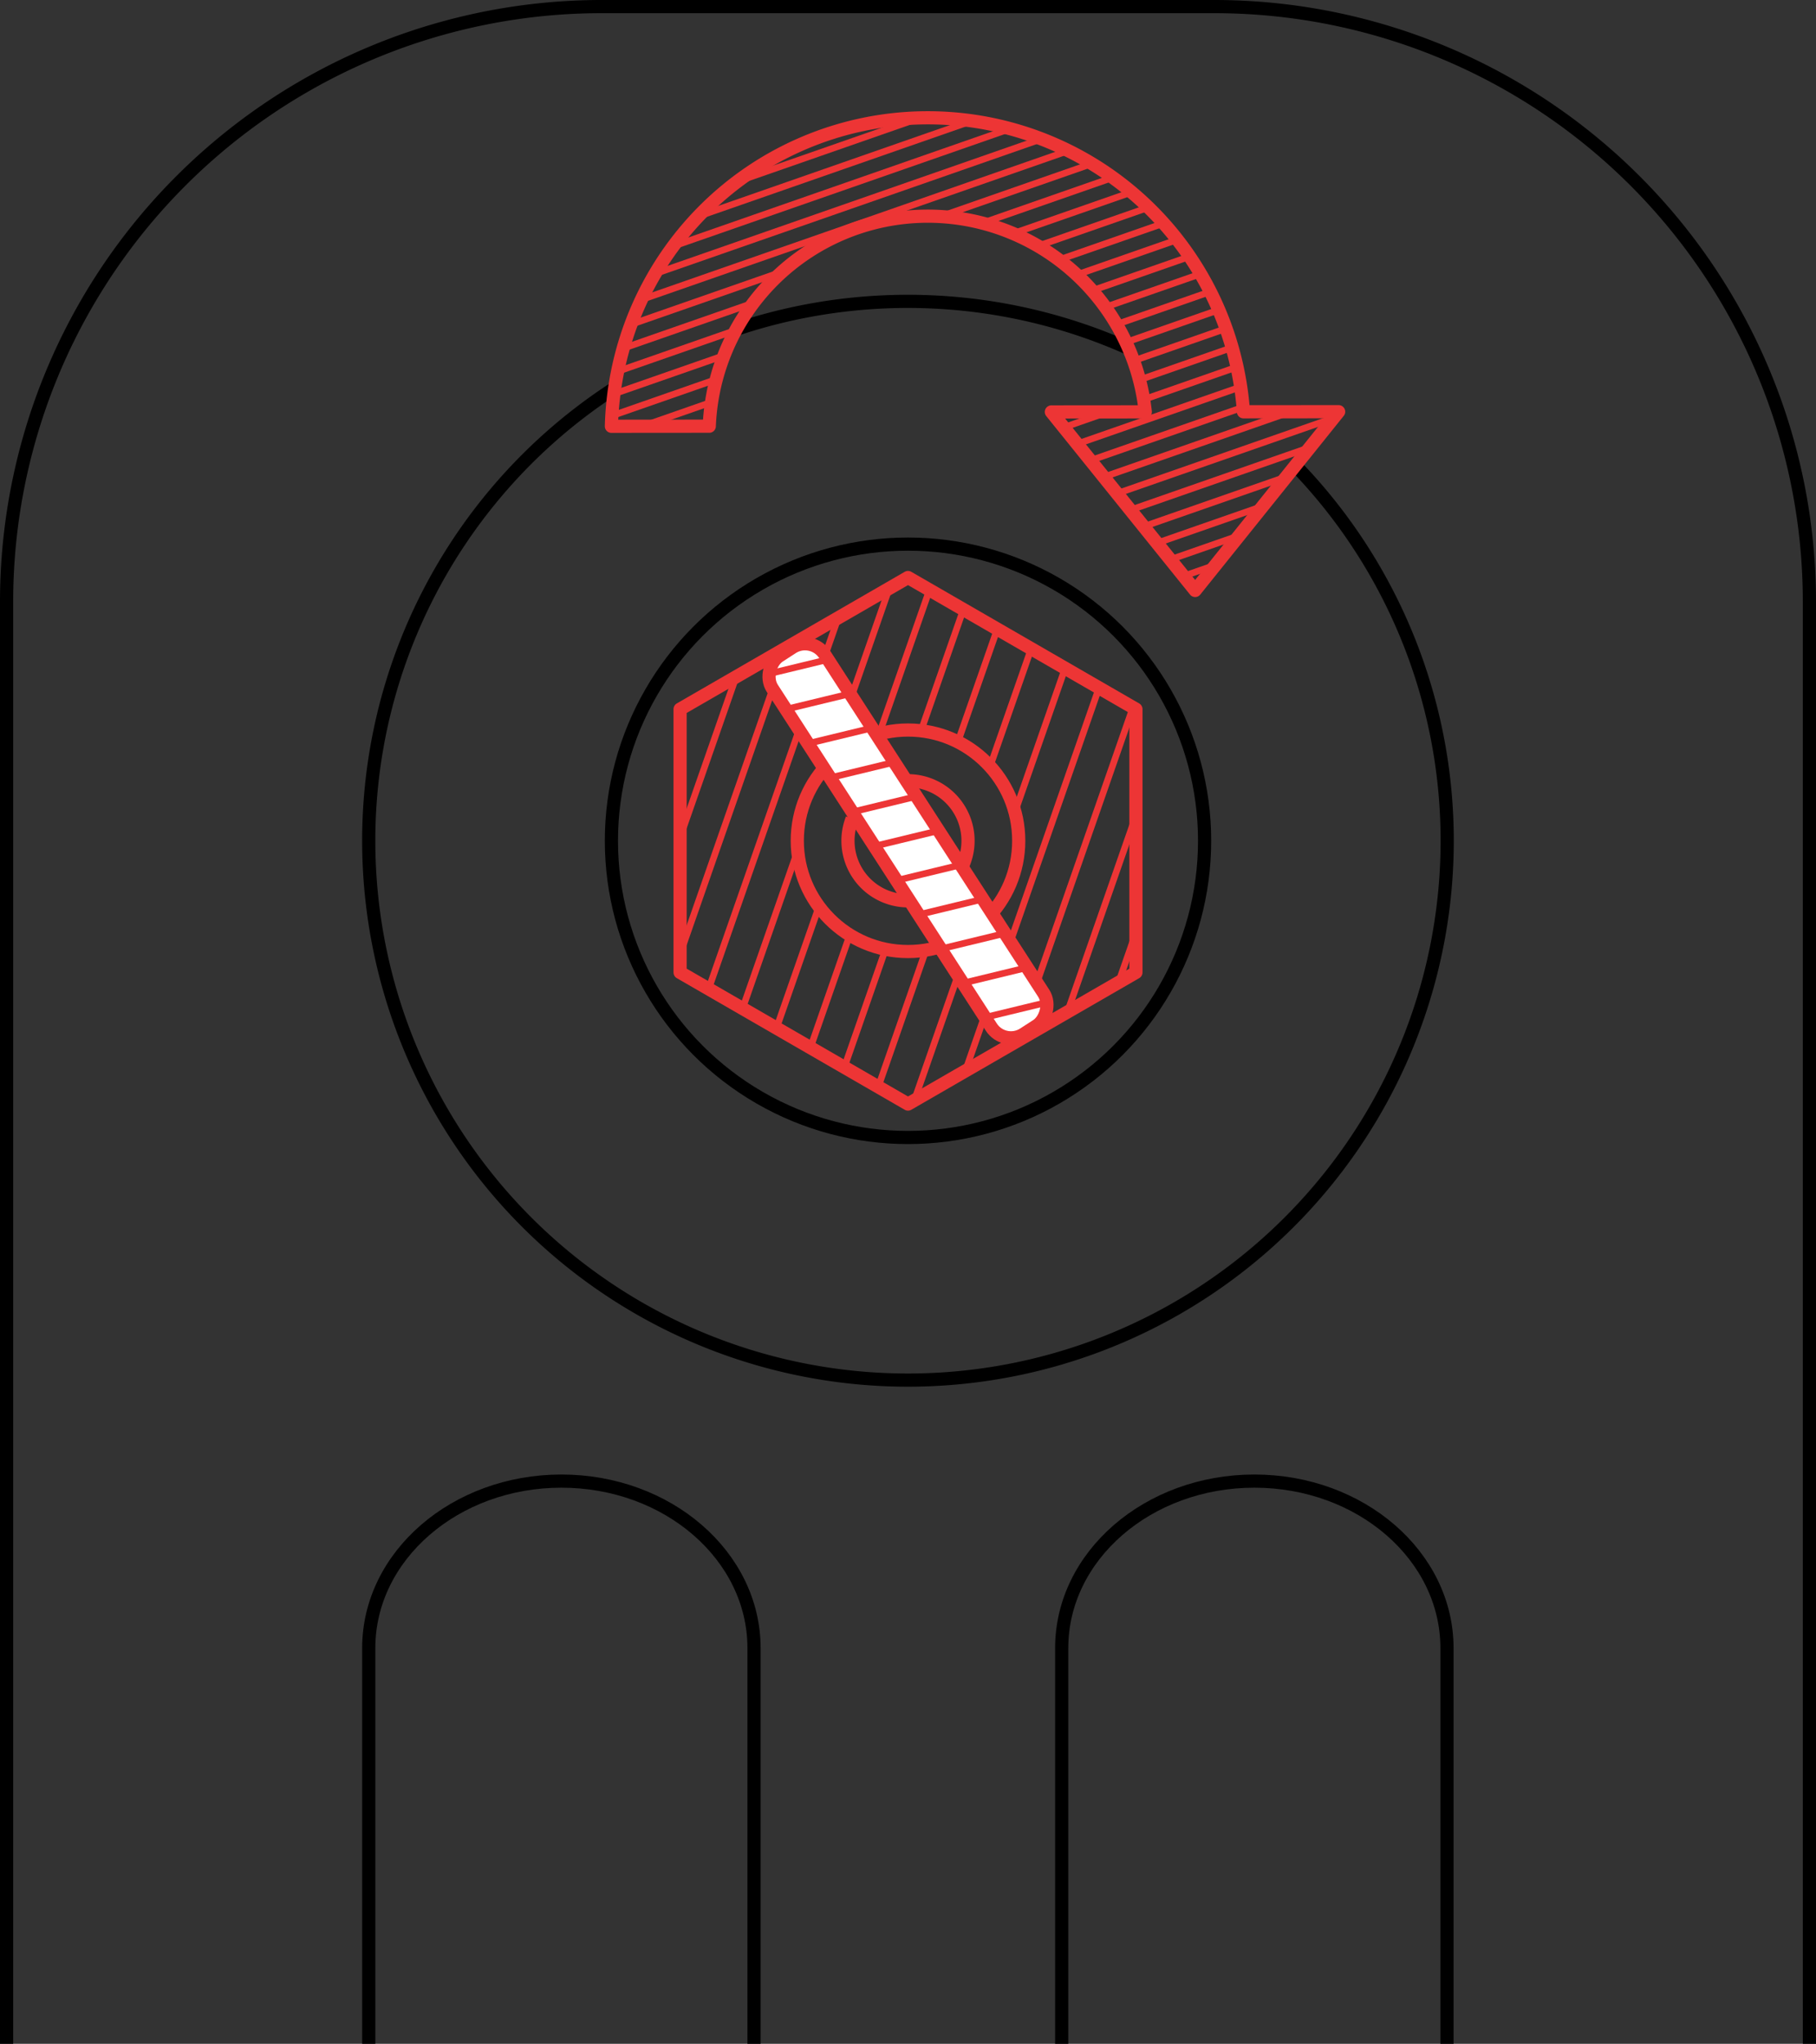 <svg xmlns="http://www.w3.org/2000/svg" xmlns:xlink="http://www.w3.org/1999/xlink" width="137.837" height="155.081" viewBox="0 0 137.837 155.081">
  <rect x="0" y="0" width="137.837" height="155.081" fill="#333333" stroke="none"/>
  <defs>
    <style>
      .cls-1, .cls-2, .cls-3, .cls-5 {
        fill: none;
      }

      .cls-2, .cls-5 {
        stroke: #ed3535;
      }

      .cls-2, .cls-3, .cls-5 {
        stroke-linejoin: round;
      }

      .cls-3 {
        stroke: #000;
      }

      .cls-4 {
        clip-path: url(#clip-path);
      }

      .cls-5 {
        stroke-width: 0.5px;
      }

      .cls-6 {
        clip-path: url(#clip-path-2);
      }

      .cls-7 {
        fill: #fff;
      }

      .cls-8 {
        clip-path: url(#clip-path-3);
      }
    </style>
    <clipPath id="clip-path">
      <path id="Path_210" data-name="Path 210" class="cls-1" d="M1245.679,4941.705l-17.3-9.988V4911.74l17.3-9.989,17.3,9.989v19.977Zm0-28.381a8.4,8.4,0,1,0,8.4,8.4A8.4,8.4,0,0,0,1245.679,4913.324Z"/>
    </clipPath>
    <clipPath id="clip-path-2">
      <path id="Path_232" data-name="Path 232" class="cls-1" d="M1267.473,4902.733l-10.912-13.545,7.128-.006a16.6,16.6,0,0,0-33.094,1.088l-7.428.006a24.021,24.021,0,0,1,47.973-1.1l7.224-.006Z"/>
    </clipPath>
    <clipPath id="clip-path-3">
      <rect id="Rectangle_27" data-name="Rectangle 27" class="cls-1" width="34.166" height="4.735" rx="1.778" transform="translate(1238.39 4906.098) rotate(57.11)"/>
    </clipPath>
  </defs>
  <g id="Group_1224" data-name="Group 1224" transform="translate(-1176.76 -4857.931)">
    <path id="Path_206" data-name="Path 206" class="cls-2" d="M1262.979,4931.717V4911.74l-17.3-9.989-17.3,9.989v19.977l17.3,9.988Z"/>
    <circle id="Ellipse_37" data-name="Ellipse 37" class="cls-2" cx="8.404" cy="8.404" r="8.404" transform="translate(1237.275 4913.324)"/>
    <path id="Path_207" data-name="Path 207" class="cls-3" d="M1275.083,4893.256a40.928,40.928,0,1,1-51.666-5.88"/>
    <path id="Path_208" data-name="Path 208" class="cls-3" d="M1232.624,4882.924a41.091,41.091,0,0,1,29.823,1.455"/>
    <path id="Path_209" data-name="Path 209" class="cls-3" d="M1177.26,5013.012V4903.594a45.163,45.163,0,0,1,45.164-45.163h46.509a45.164,45.164,0,0,1,45.164,45.163v109.418"/>
    <g id="Group_643" data-name="Group 643">
      <g id="Group_642" data-name="Group 642" class="cls-4">
        <g id="Group_641" data-name="Group 641">
          <line id="Line_19573" data-name="Line 19573" class="cls-5" x1="73.159" y2="210.388" transform="translate(1342.612 4809.58)"/>
          <line id="Line_19574" data-name="Line 19574" class="cls-5" x1="73.166" y2="210.388" transform="translate(1339.515 4809.58)"/>
          <line id="Line_19575" data-name="Line 19575" class="cls-5" x1="73.173" y2="210.388" transform="translate(1336.418 4809.58)"/>
          <line id="Line_19576" data-name="Line 19576" class="cls-5" x1="73.18" y2="210.388" transform="translate(1333.322 4809.58)"/>
          <line id="Line_19577" data-name="Line 19577" class="cls-5" x1="73.187" y2="210.388" transform="translate(1330.225 4809.58)"/>
          <line id="Line_19578" data-name="Line 19578" class="cls-5" x1="73.194" y2="210.388" transform="translate(1327.128 4809.58)"/>
          <line id="Line_19579" data-name="Line 19579" class="cls-5" x1="73.201" y2="210.388" transform="translate(1324.031 4809.58)"/>
          <line id="Line_19580" data-name="Line 19580" class="cls-5" x1="73.208" y2="210.388" transform="translate(1320.935 4809.58)"/>
          <line id="Line_19581" data-name="Line 19581" class="cls-5" x1="73.215" y2="210.388" transform="translate(1317.838 4809.58)"/>
          <line id="Line_19582" data-name="Line 19582" class="cls-5" x1="73.222" y2="210.388" transform="translate(1314.741 4809.58)"/>
          <line id="Line_19583" data-name="Line 19583" class="cls-5" x1="73.229" y2="210.388" transform="translate(1311.644 4809.58)"/>
          <line id="Line_19584" data-name="Line 19584" class="cls-5" x1="73.236" y2="210.388" transform="translate(1308.547 4809.58)"/>
          <line id="Line_19585" data-name="Line 19585" class="cls-5" x1="73.243" y2="210.388" transform="translate(1305.451 4809.58)"/>
          <line id="Line_19586" data-name="Line 19586" class="cls-5" x1="73.25" y2="210.388" transform="translate(1302.354 4809.58)"/>
          <line id="Line_19587" data-name="Line 19587" class="cls-5" x1="73.257" y2="210.388" transform="translate(1299.257 4809.58)"/>
          <line id="Line_19588" data-name="Line 19588" class="cls-5" x1="73.264" y2="210.388" transform="translate(1296.16 4809.58)"/>
          <line id="Line_19589" data-name="Line 19589" class="cls-5" x1="73.271" y2="210.388" transform="translate(1293.064 4809.58)"/>
          <line id="Line_19590" data-name="Line 19590" class="cls-5" x1="73.278" y2="210.388" transform="translate(1289.967 4809.58)"/>
          <line id="Line_19591" data-name="Line 19591" class="cls-5" x1="73.285" y2="210.388" transform="translate(1286.87 4809.58)"/>
          <line id="Line_19592" data-name="Line 19592" class="cls-5" x1="73.292" y2="210.388" transform="translate(1283.773 4809.58)"/>
          <line id="Line_19593" data-name="Line 19593" class="cls-5" x1="73.299" y2="210.388" transform="translate(1280.677 4809.58)"/>
          <line id="Line_19594" data-name="Line 19594" class="cls-5" x1="73.306" y2="210.388" transform="translate(1277.58 4809.58)"/>
          <line id="Line_19595" data-name="Line 19595" class="cls-5" x1="73.313" y2="210.388" transform="translate(1274.483 4809.58)"/>
          <line id="Line_19596" data-name="Line 19596" class="cls-5" x1="73.32" y2="210.388" transform="translate(1271.386 4809.58)"/>
          <line id="Line_19597" data-name="Line 19597" class="cls-5" x1="73.327" y2="210.388" transform="translate(1268.289 4809.58)"/>
          <line id="Line_19598" data-name="Line 19598" class="cls-5" x1="73.334" y2="210.388" transform="translate(1265.193 4809.58)"/>
          <line id="Line_19599" data-name="Line 19599" class="cls-5" x1="73.341" y2="210.388" transform="translate(1262.096 4809.58)"/>
          <line id="Line_19600" data-name="Line 19600" class="cls-5" x1="73.348" y2="210.388" transform="translate(1258.999 4809.58)"/>
          <line id="Line_19601" data-name="Line 19601" class="cls-5" x1="73.355" y2="210.388" transform="translate(1255.902 4809.58)"/>
          <line id="Line_19602" data-name="Line 19602" class="cls-5" x1="73.362" y2="210.388" transform="translate(1252.806 4809.58)"/>
          <line id="Line_19603" data-name="Line 19603" class="cls-5" x1="73.369" y2="210.388" transform="translate(1249.709 4809.58)"/>
          <line id="Line_19604" data-name="Line 19604" class="cls-5" x1="73.377" y2="210.388" transform="translate(1246.612 4809.58)"/>
          <line id="Line_19605" data-name="Line 19605" class="cls-5" x1="73.384" y2="210.388" transform="translate(1243.515 4809.58)"/>
          <line id="Line_19606" data-name="Line 19606" class="cls-5" x1="73.391" y2="210.388" transform="translate(1240.418 4809.58)"/>
          <line id="Line_19607" data-name="Line 19607" class="cls-5" x1="73.398" y2="210.388" transform="translate(1237.322 4809.58)"/>
          <line id="Line_19608" data-name="Line 19608" class="cls-5" x1="73.405" y2="210.388" transform="translate(1234.225 4809.58)"/>
          <line id="Line_19609" data-name="Line 19609" class="cls-5" x1="73.412" y2="210.388" transform="translate(1231.128 4809.58)"/>
          <line id="Line_19610" data-name="Line 19610" class="cls-5" x1="73.419" y2="210.388" transform="translate(1228.031 4809.58)"/>
          <line id="Line_19611" data-name="Line 19611" class="cls-5" x1="73.426" y2="210.388" transform="translate(1224.935 4809.58)"/>
          <line id="Line_19612" data-name="Line 19612" class="cls-5" x1="73.433" y2="210.388" transform="translate(1221.838 4809.58)"/>
          <line id="Line_19613" data-name="Line 19613" class="cls-5" x1="73.44" y2="210.388" transform="translate(1218.741 4809.58)"/>
          <line id="Line_19614" data-name="Line 19614" class="cls-5" x1="73.447" y2="210.388" transform="translate(1215.644 4809.58)"/>
          <line id="Line_19615" data-name="Line 19615" class="cls-5" x1="73.454" y2="210.388" transform="translate(1212.547 4809.58)"/>
          <line id="Line_19616" data-name="Line 19616" class="cls-5" x1="73.461" y2="210.388" transform="translate(1209.451 4809.58)"/>
          <line id="Line_19617" data-name="Line 19617" class="cls-5" x1="73.468" y2="210.388" transform="translate(1206.354 4809.58)"/>
          <line id="Line_19618" data-name="Line 19618" class="cls-5" x1="73.475" y2="210.388" transform="translate(1203.257 4809.58)"/>
          <line id="Line_19619" data-name="Line 19619" class="cls-5" x1="73.482" y2="210.388" transform="translate(1200.16 4809.58)"/>
          <line id="Line_19620" data-name="Line 19620" class="cls-5" x1="73.489" y2="210.388" transform="translate(1197.064 4809.58)"/>
          <line id="Line_19621" data-name="Line 19621" class="cls-5" x1="73.496" y2="210.388" transform="translate(1193.967 4809.58)"/>
          <line id="Line_19622" data-name="Line 19622" class="cls-5" x1="73.503" y2="210.388" transform="translate(1190.87 4809.58)"/>
          <line id="Line_19623" data-name="Line 19623" class="cls-5" x1="73.51" y2="210.388" transform="translate(1187.773 4809.58)"/>
          <line id="Line_19624" data-name="Line 19624" class="cls-5" x1="73.517" y2="210.388" transform="translate(1184.677 4809.58)"/>
          <line id="Line_19625" data-name="Line 19625" class="cls-5" x1="73.524" y2="210.388" transform="translate(1181.58 4809.58)"/>
          <line id="Line_19626" data-name="Line 19626" class="cls-5" x1="73.531" y2="210.388" transform="translate(1178.483 4809.58)"/>
          <line id="Line_19627" data-name="Line 19627" class="cls-5" x1="73.538" y2="210.388" transform="translate(1175.386 4809.58)"/>
          <line id="Line_19628" data-name="Line 19628" class="cls-5" x1="73.545" y2="210.388" transform="translate(1172.289 4809.58)"/>
          <line id="Line_19629" data-name="Line 19629" class="cls-5" x1="73.552" y2="210.388" transform="translate(1169.193 4809.58)"/>
          <line id="Line_19630" data-name="Line 19630" class="cls-5" x1="73.559" y2="210.388" transform="translate(1166.096 4809.58)"/>
          <line id="Line_19631" data-name="Line 19631" class="cls-5" x1="73.566" y2="210.388" transform="translate(1162.999 4809.58)"/>
          <line id="Line_19632" data-name="Line 19632" class="cls-5" x1="73.573" y2="210.388" transform="translate(1159.902 4809.58)"/>
          <line id="Line_19633" data-name="Line 19633" class="cls-5" x1="73.58" y2="210.388" transform="translate(1156.806 4809.58)"/>
          <line id="Line_19634" data-name="Line 19634" class="cls-5" x1="73.587" y2="210.388" transform="translate(1153.709 4809.58)"/>
          <line id="Line_19635" data-name="Line 19635" class="cls-5" x1="73.594" y2="210.388" transform="translate(1150.612 4809.58)"/>
          <line id="Line_19636" data-name="Line 19636" class="cls-5" x1="73.601" y2="210.388" transform="translate(1147.515 4809.58)"/>
          <line id="Line_19637" data-name="Line 19637" class="cls-5" x1="73.608" y2="210.388" transform="translate(1144.419 4809.58)"/>
          <line id="Line_19638" data-name="Line 19638" class="cls-5" x1="73.615" y2="210.388" transform="translate(1141.322 4809.58)"/>
          <line id="Line_19639" data-name="Line 19639" class="cls-5" x1="73.622" y2="210.388" transform="translate(1138.225 4809.58)"/>
          <line id="Line_19640" data-name="Line 19640" class="cls-5" x1="73.629" y2="210.388" transform="translate(1135.128 4809.58)"/>
          <line id="Line_19641" data-name="Line 19641" class="cls-5" x1="73.636" y2="210.388" transform="translate(1132.031 4809.58)"/>
          <line id="Line_19642" data-name="Line 19642" class="cls-5" x1="73.643" y2="210.388" transform="translate(1128.935 4809.58)"/>
          <line id="Line_19643" data-name="Line 19643" class="cls-5" x1="73.65" y2="210.388" transform="translate(1125.838 4809.58)"/>
          <line id="Line_19644" data-name="Line 19644" class="cls-5" x1="73.658" y2="210.388" transform="translate(1122.741 4809.58)"/>
          <line id="Line_19645" data-name="Line 19645" class="cls-5" x1="73.665" y2="210.388" transform="translate(1119.644 4809.58)"/>
          <line id="Line_19646" data-name="Line 19646" class="cls-5" x1="73.672" y2="210.388" transform="translate(1116.548 4809.58)"/>
          <line id="Line_19647" data-name="Line 19647" class="cls-5" x1="73.679" y2="210.388" transform="translate(1113.451 4809.58)"/>
          <line id="Line_19648" data-name="Line 19648" class="cls-5" x1="73.686" y2="210.388" transform="translate(1110.354 4809.58)"/>
          <line id="Line_19649" data-name="Line 19649" class="cls-5" x1="73.693" y2="210.388" transform="translate(1107.257 4809.58)"/>
          <line id="Line_19650" data-name="Line 19650" class="cls-5" x1="73.7" y2="210.388" transform="translate(1104.161 4809.58)"/>
          <line id="Line_19651" data-name="Line 19651" class="cls-5" x1="73.707" y2="210.388" transform="translate(1101.064 4809.58)"/>
          <line id="Line_19652" data-name="Line 19652" class="cls-5" x1="73.714" y2="210.388" transform="translate(1097.967 4809.58)"/>
          <line id="Line_19653" data-name="Line 19653" class="cls-5" x1="73.721" y2="210.388" transform="translate(1094.87 4809.58)"/>
          <line id="Line_19654" data-name="Line 19654" class="cls-5" x1="73.728" y2="210.388" transform="translate(1091.773 4809.58)"/>
          <line id="Line_19655" data-name="Line 19655" class="cls-5" x1="73.735" y2="210.388" transform="translate(1088.677 4809.58)"/>
          <line id="Line_19656" data-name="Line 19656" class="cls-5" x1="73.742" y2="210.388" transform="translate(1085.58 4809.58)"/>
          <line id="Line_19657" data-name="Line 19657" class="cls-5" x1="73.749" y2="210.388" transform="translate(1082.483 4809.58)"/>
          <line id="Line_19658" data-name="Line 19658" class="cls-5" x1="73.756" y2="210.388" transform="translate(1079.386 4809.58)"/>
          <line id="Line_19659" data-name="Line 19659" class="cls-5" x1="73.763" y2="210.388" transform="translate(1076.29 4809.58)"/>
          <line id="Line_19660" data-name="Line 19660" class="cls-5" x1="73.77" y2="210.388" transform="translate(1073.193 4809.58)"/>
          <line id="Line_19661" data-name="Line 19661" class="cls-5" x1="73.777" y2="210.388" transform="translate(1070.096 4809.58)"/>
          <line id="Line_19662" data-name="Line 19662" class="cls-5" x1="73.784" y2="210.388" transform="translate(1066.999 4809.58)"/>
          <line id="Line_19663" data-name="Line 19663" class="cls-5" x1="73.791" y2="210.388" transform="translate(1063.902 4809.58)"/>
          <line id="Line_19664" data-name="Line 19664" class="cls-5" x1="73.798" y2="210.388" transform="translate(1060.806 4809.58)"/>
        </g>
      </g>
    </g>
    <circle id="Ellipse_38" data-name="Ellipse 38" class="cls-3" cx="22.512" cy="22.512" r="22.512" transform="translate(1223.167 4899.217)"/>
    <path id="Path_211" data-name="Path 211" class="cls-3" d="M1233.992,5013.012v-30.023c0-7-6.546-12.675-14.622-12.675h0c-8.075,0-14.622,5.675-14.622,12.675v30.023"/>
    <path id="Path_212" data-name="Path 212" class="cls-3" d="M1286.588,5013.012v-30.023c0-7-6.546-12.675-14.622-12.675h0c-8.075,0-14.622,5.675-14.622,12.675v30.023"/>
    <g id="Group_658" data-name="Group 658">
      <g id="Group_657" data-name="Group 657" class="cls-6">
        <g id="Group_656" data-name="Group 656">
          <line id="Line_20005" data-name="Line 20005" class="cls-5" x1="62.632" y2="21.838" transform="translate(1216.737 4807.275)"/>
          <line id="Line_20006" data-name="Line 20006" class="cls-5" x1="62.59" y2="21.824" transform="translate(1216.781 4808.88)"/>
          <line id="Line_20007" data-name="Line 20007" class="cls-5" x1="62.547" y2="21.809" transform="translate(1216.825 4810.485)"/>
          <line id="Line_20008" data-name="Line 20008" class="cls-5" x1="62.505" y2="21.794" transform="translate(1216.868 4812.09)"/>
          <line id="Line_20009" data-name="Line 20009" class="cls-5" x1="62.462" y2="21.779" transform="translate(1216.912 4813.695)"/>
          <line id="Line_20010" data-name="Line 20010" class="cls-5" x1="62.42" y2="21.764" transform="translate(1216.956 4815.301)"/>
          <line id="Line_20011" data-name="Line 20011" class="cls-5" x1="62.377" y2="21.75" transform="translate(1217 4816.906)"/>
          <line id="Line_20012" data-name="Line 20012" class="cls-5" x1="62.335" y2="21.735" transform="translate(1217.044 4818.511)"/>
          <line id="Line_20013" data-name="Line 20013" class="cls-5" x1="62.292" y2="21.72" transform="translate(1217.088 4820.116)"/>
          <line id="Line_20014" data-name="Line 20014" class="cls-5" x1="62.25" y2="21.705" transform="translate(1217.131 4821.721)"/>
          <line id="Line_20015" data-name="Line 20015" class="cls-5" x1="62.207" y2="21.69" transform="translate(1217.175 4823.327)"/>
          <line id="Line_20016" data-name="Line 20016" class="cls-5" x1="62.165" y2="21.676" transform="translate(1217.219 4824.932)"/>
          <line id="Line_20017" data-name="Line 20017" class="cls-5" x1="62.123" y2="21.661" transform="translate(1217.263 4826.537)"/>
          <line id="Line_20018" data-name="Line 20018" class="cls-5" x1="62.08" y2="21.646" transform="translate(1217.307 4828.142)"/>
          <line id="Line_20019" data-name="Line 20019" class="cls-5" x1="62.038" y2="21.631" transform="translate(1217.35 4829.747)"/>
          <line id="Line_20020" data-name="Line 20020" class="cls-5" x1="61.995" y2="21.616" transform="translate(1217.394 4831.352)"/>
          <line id="Line_20021" data-name="Line 20021" class="cls-5" x1="61.953" y2="21.602" transform="translate(1217.438 4832.958)"/>
          <line id="Line_20022" data-name="Line 20022" class="cls-5" x1="61.91" y2="21.587" transform="translate(1217.482 4834.563)"/>
          <line id="Line_20023" data-name="Line 20023" class="cls-5" x1="61.868" y2="21.572" transform="translate(1217.526 4836.168)"/>
          <line id="Line_20024" data-name="Line 20024" class="cls-5" x1="61.825" y2="21.557" transform="translate(1217.57 4837.773)"/>
          <line id="Line_20025" data-name="Line 20025" class="cls-5" x1="61.783" y2="21.542" transform="translate(1217.613 4839.378)"/>
          <line id="Line_20026" data-name="Line 20026" class="cls-5" x1="61.74" y2="21.528" transform="translate(1217.657 4840.983)"/>
          <line id="Line_20027" data-name="Line 20027" class="cls-5" x1="61.698" y2="21.513" transform="translate(1217.701 4842.588)"/>
          <line id="Line_20028" data-name="Line 20028" class="cls-5" x1="61.655" y2="21.498" transform="translate(1217.745 4844.193)"/>
          <line id="Line_20029" data-name="Line 20029" class="cls-5" x1="61.613" y2="21.483" transform="translate(1217.789 4845.799)"/>
          <line id="Line_20030" data-name="Line 20030" class="cls-5" x1="61.571" y2="21.468" transform="translate(1217.832 4847.404)"/>
          <line id="Line_20031" data-name="Line 20031" class="cls-5" x1="61.528" y2="21.454" transform="translate(1217.876 4849.009)"/>
          <line id="Line_20032" data-name="Line 20032" class="cls-5" x1="61.486" y2="21.439" transform="translate(1217.92 4850.614)"/>
          <line id="Line_20033" data-name="Line 20033" class="cls-5" x1="61.443" y2="21.424" transform="translate(1217.964 4852.219)"/>
          <line id="Line_20034" data-name="Line 20034" class="cls-5" x1="61.401" y2="21.409" transform="translate(1218.008 4853.825)"/>
          <line id="Line_20035" data-name="Line 20035" class="cls-5" x1="61.358" y2="21.394" transform="translate(1218.052 4855.43)"/>
          <line id="Line_20036" data-name="Line 20036" class="cls-5" x1="61.316" y2="21.38" transform="translate(1218.095 4857.035)"/>
          <line id="Line_20037" data-name="Line 20037" class="cls-5" x1="61.273" y2="21.365" transform="translate(1218.139 4858.64)"/>
          <line id="Line_20038" data-name="Line 20038" class="cls-5" x1="61.231" y2="21.35" transform="translate(1218.183 4860.245)"/>
          <line id="Line_20039" data-name="Line 20039" class="cls-5" x1="61.188" y2="21.335" transform="translate(1218.227 4861.85)"/>
          <line id="Line_20040" data-name="Line 20040" class="cls-5" x1="61.146" y2="21.32" transform="translate(1218.271 4863.456)"/>
          <line id="Line_20041" data-name="Line 20041" class="cls-5" x1="61.103" y2="21.306" transform="translate(1218.314 4865.061)"/>
          <line id="Line_20042" data-name="Line 20042" class="cls-5" x1="61.061" y2="21.291" transform="translate(1218.358 4866.666)"/>
          <line id="Line_20043" data-name="Line 20043" class="cls-5" x1="61.019" y2="21.276" transform="translate(1218.402 4868.271)"/>
          <line id="Line_20044" data-name="Line 20044" class="cls-5" x1="60.976" y2="21.261" transform="translate(1218.446 4869.876)"/>
          <line id="Line_20045" data-name="Line 20045" class="cls-5" x1="60.934" y2="21.246" transform="translate(1218.49 4871.481)"/>
          <line id="Line_20046" data-name="Line 20046" class="cls-5" x1="60.891" y2="21.231" transform="translate(1218.534 4873.086)"/>
          <line id="Line_20047" data-name="Line 20047" class="cls-5" x1="60.849" y2="21.217" transform="translate(1218.577 4874.691)"/>
          <line id="Line_20048" data-name="Line 20048" class="cls-5" x1="60.806" y2="21.202" transform="translate(1218.621 4876.297)"/>
          <line id="Line_20049" data-name="Line 20049" class="cls-5" x1="60.764" y2="21.187" transform="translate(1218.665 4877.902)"/>
          <line id="Line_20050" data-name="Line 20050" class="cls-5" x1="60.721" y2="21.172" transform="translate(1218.709 4879.507)"/>
          <line id="Line_20051" data-name="Line 20051" class="cls-5" x1="60.679" y2="21.157" transform="translate(1218.753 4881.112)"/>
          <line id="Line_20052" data-name="Line 20052" class="cls-5" x1="60.636" y2="21.143" transform="translate(1218.796 4882.717)"/>
          <line id="Line_20053" data-name="Line 20053" class="cls-5" x1="60.594" y2="21.128" transform="translate(1218.84 4884.322)"/>
          <line id="Line_20054" data-name="Line 20054" class="cls-5" x1="60.551" y2="21.113" transform="translate(1218.884 4885.928)"/>
          <line id="Line_20055" data-name="Line 20055" class="cls-5" x1="60.509" y2="21.098" transform="translate(1218.928 4887.533)"/>
          <line id="Line_20056" data-name="Line 20056" class="cls-5" x1="60.467" y2="21.083" transform="translate(1218.972 4889.138)"/>
          <line id="Line_20057" data-name="Line 20057" class="cls-5" x1="60.424" y2="21.069" transform="translate(1219.016 4890.743)"/>
          <line id="Line_20058" data-name="Line 20058" class="cls-5" x1="60.382" y2="21.054" transform="translate(1219.059 4892.348)"/>
          <line id="Line_20059" data-name="Line 20059" class="cls-5" x1="60.339" y2="21.039" transform="translate(1219.103 4893.954)"/>
          <line id="Line_20060" data-name="Line 20060" class="cls-5" x1="60.297" y2="21.024" transform="translate(1219.147 4895.559)"/>
          <line id="Line_20061" data-name="Line 20061" class="cls-5" x1="60.254" y2="21.009" transform="translate(1219.191 4897.164)"/>
          <line id="Line_20062" data-name="Line 20062" class="cls-5" x1="60.212" y2="20.995" transform="translate(1219.235 4898.769)"/>
          <line id="Line_20063" data-name="Line 20063" class="cls-5" x1="60.169" y2="20.98" transform="translate(1219.278 4900.374)"/>
          <line id="Line_20064" data-name="Line 20064" class="cls-5" x1="60.127" y2="20.965" transform="translate(1219.322 4901.979)"/>
          <line id="Line_20065" data-name="Line 20065" class="cls-5" x1="60.084" y2="20.95" transform="translate(1219.366 4903.584)"/>
          <line id="Line_20066" data-name="Line 20066" class="cls-5" x1="60.042" y2="20.935" transform="translate(1219.41 4905.189)"/>
        </g>
      </g>
    </g>
    <path id="Path_233" data-name="Path 233" class="cls-2" d="M1267.473,4902.733l-10.912-13.545,7.128-.006a16.6,16.6,0,0,0-33.094,1.088l-7.428.006a24.021,24.021,0,0,1,47.973-1.1l7.224-.006Z"/>
    <rect id="Rectangle_25" data-name="Rectangle 25" class="cls-7" width="34.166" height="4.735" rx="1.778" transform="translate(1238.39 4906.098) rotate(57.11)"/>
    <rect id="Rectangle_26" data-name="Rectangle 26" class="cls-2" width="34.166" height="4.735" rx="1.778" transform="translate(1238.39 4906.098) rotate(57.11)"/>
    <g id="Group_664" data-name="Group 664">
      <g id="Group_663" data-name="Group 663" class="cls-8">
        <g id="Group_662" data-name="Group 662">
          <line id="Line_20161" data-name="Line 20161" class="cls-5" x1="216.394" y2="52.813" transform="translate(1230.259 5043.89)"/>
          <line id="Line_20162" data-name="Line 20162" class="cls-5" x1="216.398" y2="52.807" transform="translate(1228.577 5041.296)"/>
          <line id="Line_20163" data-name="Line 20163" class="cls-5" x1="216.401" y2="52.801" transform="translate(1226.895 5038.701)"/>
          <line id="Line_20164" data-name="Line 20164" class="cls-5" x1="216.405" y2="52.795" transform="translate(1225.214 5036.107)"/>
          <line id="Line_20165" data-name="Line 20165" class="cls-5" x1="216.409" y2="52.789" transform="translate(1223.532 5033.512)"/>
          <line id="Line_20166" data-name="Line 20166" class="cls-5" x1="216.413" y2="52.783" transform="translate(1221.85 5030.918)"/>
          <line id="Line_20167" data-name="Line 20167" class="cls-5" x1="216.417" y2="52.777" transform="translate(1220.169 5028.323)"/>
          <line id="Line_20168" data-name="Line 20168" class="cls-5" x1="216.42" y2="52.772" transform="translate(1218.487 5025.729)"/>
          <line id="Line_20169" data-name="Line 20169" class="cls-5" x1="216.424" y2="52.766" transform="translate(1216.806 5023.134)"/>
          <line id="Line_20170" data-name="Line 20170" class="cls-5" x1="216.428" y2="52.76" transform="translate(1215.124 5020.54)"/>
          <line id="Line_20171" data-name="Line 20171" class="cls-5" x1="216.432" y2="52.754" transform="translate(1213.442 5017.945)"/>
          <line id="Line_20172" data-name="Line 20172" class="cls-5" x1="216.436" y2="52.748" transform="translate(1211.761 5015.351)"/>
          <line id="Line_20173" data-name="Line 20173" class="cls-5" x1="216.44" y2="52.742" transform="translate(1210.079 5012.756)"/>
          <line id="Line_20174" data-name="Line 20174" class="cls-5" x1="216.443" y2="52.736" transform="translate(1208.397 5010.162)"/>
          <line id="Line_20175" data-name="Line 20175" class="cls-5" x1="216.447" y2="52.73" transform="translate(1206.716 5007.567)"/>
          <line id="Line_20176" data-name="Line 20176" class="cls-5" x1="216.451" y2="52.724" transform="translate(1205.034 5004.973)"/>
          <line id="Line_20177" data-name="Line 20177" class="cls-5" x1="216.455" y2="52.718" transform="translate(1203.353 5002.378)"/>
          <line id="Line_20178" data-name="Line 20178" class="cls-5" x1="216.459" y2="52.713" transform="translate(1201.671 4999.784)"/>
          <line id="Line_20179" data-name="Line 20179" class="cls-5" x1="216.462" y2="52.707" transform="translate(1199.989 4997.189)"/>
          <line id="Line_20180" data-name="Line 20180" class="cls-5" x1="216.466" y2="52.701" transform="translate(1198.308 4994.594)"/>
          <line id="Line_20181" data-name="Line 20181" class="cls-5" x1="216.47" y2="52.695" transform="translate(1196.626 4992)"/>
          <line id="Line_20182" data-name="Line 20182" class="cls-5" x1="216.474" y2="52.689" transform="translate(1194.945 4989.405)"/>
          <line id="Line_20183" data-name="Line 20183" class="cls-5" x1="216.478" y2="52.683" transform="translate(1193.263 4986.811)"/>
          <line id="Line_20184" data-name="Line 20184" class="cls-5" x1="216.482" y2="52.677" transform="translate(1191.581 4984.216)"/>
          <line id="Line_20185" data-name="Line 20185" class="cls-5" x1="216.485" y2="52.671" transform="translate(1189.9 4981.622)"/>
          <line id="Line_20186" data-name="Line 20186" class="cls-5" x1="216.489" y2="52.665" transform="translate(1188.218 4979.027)"/>
          <line id="Line_20187" data-name="Line 20187" class="cls-5" x1="216.493" y2="52.659" transform="translate(1186.536 4976.433)"/>
          <line id="Line_20188" data-name="Line 20188" class="cls-5" x1="216.497" y2="52.654" transform="translate(1184.855 4973.838)"/>
          <line id="Line_20189" data-name="Line 20189" class="cls-5" x1="216.501" y2="52.648" transform="translate(1183.173 4971.244)"/>
          <line id="Line_20190" data-name="Line 20190" class="cls-5" x1="216.504" y2="52.642" transform="translate(1181.492 4968.649)"/>
          <line id="Line_20191" data-name="Line 20191" class="cls-5" x1="216.508" y2="52.636" transform="translate(1179.81 4966.055)"/>
          <line id="Line_20192" data-name="Line 20192" class="cls-5" x1="216.512" y2="52.63" transform="translate(1178.128 4963.46)"/>
          <line id="Line_20193" data-name="Line 20193" class="cls-5" x1="216.516" y2="52.624" transform="translate(1176.447 4960.866)"/>
          <line id="Line_20194" data-name="Line 20194" class="cls-5" x1="216.52" y2="52.618" transform="translate(1174.765 4958.271)"/>
          <line id="Line_20195" data-name="Line 20195" class="cls-5" x1="216.523" y2="52.612" transform="translate(1173.084 4955.677)"/>
          <line id="Line_20196" data-name="Line 20196" class="cls-5" x1="216.527" y2="52.606" transform="translate(1171.402 4953.082)"/>
          <line id="Line_20197" data-name="Line 20197" class="cls-5" x1="216.531" y2="52.6" transform="translate(1169.72 4950.488)"/>
          <line id="Line_20198" data-name="Line 20198" class="cls-5" x1="216.535" y2="52.595" transform="translate(1168.039 4947.893)"/>
          <line id="Line_20199" data-name="Line 20199" class="cls-5" x1="216.539" y2="52.589" transform="translate(1166.357 4945.299)"/>
          <line id="Line_20200" data-name="Line 20200" class="cls-5" x1="216.543" y2="52.583" transform="translate(1164.676 4942.704)"/>
          <line id="Line_20201" data-name="Line 20201" class="cls-5" x1="216.546" y2="52.577" transform="translate(1162.994 4940.109)"/>
          <line id="Line_20202" data-name="Line 20202" class="cls-5" x1="216.55" y2="52.571" transform="translate(1161.312 4937.515)"/>
          <line id="Line_20203" data-name="Line 20203" class="cls-5" x1="216.554" y2="52.565" transform="translate(1159.631 4934.92)"/>
          <line id="Line_20204" data-name="Line 20204" class="cls-5" x1="216.558" y2="52.559" transform="translate(1157.949 4932.326)"/>
          <line id="Line_20205" data-name="Line 20205" class="cls-5" x1="216.562" y2="52.553" transform="translate(1156.267 4929.731)"/>
          <line id="Line_20206" data-name="Line 20206" class="cls-5" x1="216.565" y2="52.547" transform="translate(1154.586 4927.137)"/>
          <line id="Line_20207" data-name="Line 20207" class="cls-5" x1="216.569" y2="52.541" transform="translate(1152.904 4924.542)"/>
          <line id="Line_20208" data-name="Line 20208" class="cls-5" x1="216.573" y2="52.536" transform="translate(1151.223 4921.948)"/>
          <line id="Line_20209" data-name="Line 20209" class="cls-5" x1="216.577" y2="52.53" transform="translate(1149.541 4919.354)"/>
          <line id="Line_20210" data-name="Line 20210" class="cls-5" x1="216.581" y2="52.524" transform="translate(1147.859 4916.759)"/>
          <line id="Line_20211" data-name="Line 20211" class="cls-5" x1="216.585" y2="52.518" transform="translate(1146.178 4914.165)"/>
          <line id="Line_20212" data-name="Line 20212" class="cls-5" x1="216.588" y2="52.512" transform="translate(1144.496 4911.57)"/>
          <line id="Line_20213" data-name="Line 20213" class="cls-5" x1="216.592" y2="52.506" transform="translate(1142.814 4908.976)"/>
          <line id="Line_20214" data-name="Line 20214" class="cls-5" x1="216.596" y2="52.5" transform="translate(1141.133 4906.381)"/>
          <line id="Line_20215" data-name="Line 20215" class="cls-5" x1="216.6" y2="52.494" transform="translate(1139.451 4903.786)"/>
          <line id="Line_20216" data-name="Line 20216" class="cls-5" x1="216.604" y2="52.488" transform="translate(1137.77 4901.192)"/>
          <line id="Line_20217" data-name="Line 20217" class="cls-5" x1="216.607" y2="52.482" transform="translate(1136.088 4898.597)"/>
          <line id="Line_20218" data-name="Line 20218" class="cls-5" x1="216.611" y2="52.477" transform="translate(1134.406 4896.003)"/>
          <line id="Line_20219" data-name="Line 20219" class="cls-5" x1="216.615" y2="52.471" transform="translate(1132.725 4893.408)"/>
          <line id="Line_20220" data-name="Line 20220" class="cls-5" x1="216.619" y2="52.465" transform="translate(1131.043 4890.814)"/>
          <line id="Line_20221" data-name="Line 20221" class="cls-5" x1="216.623" y2="52.459" transform="translate(1129.362 4888.219)"/>
          <line id="Line_20222" data-name="Line 20222" class="cls-5" x1="216.626" y2="52.453" transform="translate(1127.68 4885.625)"/>
          <line id="Line_20223" data-name="Line 20223" class="cls-5" x1="216.63" y2="52.447" transform="translate(1125.998 4883.03)"/>
          <line id="Line_20224" data-name="Line 20224" class="cls-5" x1="216.634" y2="52.441" transform="translate(1124.317 4880.436)"/>
          <line id="Line_20225" data-name="Line 20225" class="cls-5" x1="216.638" y2="52.435" transform="translate(1122.635 4877.841)"/>
          <line id="Line_20226" data-name="Line 20226" class="cls-5" x1="216.642" y2="52.429" transform="translate(1120.953 4875.247)"/>
          <line id="Line_20227" data-name="Line 20227" class="cls-5" x1="216.646" y2="52.423" transform="translate(1119.272 4872.652)"/>
          <line id="Line_20228" data-name="Line 20228" class="cls-5" x1="216.649" y2="52.418" transform="translate(1117.59 4870.058)"/>
          <line id="Line_20229" data-name="Line 20229" class="cls-5" x1="216.653" y2="52.412" transform="translate(1115.909 4867.463)"/>
          <line id="Line_20230" data-name="Line 20230" class="cls-5" x1="216.657" y2="52.406" transform="translate(1114.227 4864.869)"/>
          <line id="Line_20231" data-name="Line 20231" class="cls-5" x1="216.661" y2="52.4" transform="translate(1112.545 4862.274)"/>
          <line id="Line_20232" data-name="Line 20232" class="cls-5" x1="216.665" y2="52.394" transform="translate(1110.864 4859.68)"/>
          <line id="Line_20233" data-name="Line 20233" class="cls-5" x1="216.668" y2="52.388" transform="translate(1109.182 4857.085)"/>
          <line id="Line_20234" data-name="Line 20234" class="cls-5" x1="216.672" y2="52.382" transform="translate(1107.501 4854.491)"/>
          <line id="Line_20235" data-name="Line 20235" class="cls-5" x1="216.676" y2="52.376" transform="translate(1105.819 4851.896)"/>
          <line id="Line_20236" data-name="Line 20236" class="cls-5" x1="216.68" y2="52.37" transform="translate(1104.137 4849.301)"/>
          <line id="Line_20237" data-name="Line 20237" class="cls-5" x1="216.684" y2="52.364" transform="translate(1102.456 4846.707)"/>
          <line id="Line_20238" data-name="Line 20238" class="cls-5" x1="216.688" y2="52.359" transform="translate(1100.774 4844.112)"/>
          <line id="Line_20239" data-name="Line 20239" class="cls-5" x1="216.691" y2="52.353" transform="translate(1099.093 4841.518)"/>
          <line id="Line_20240" data-name="Line 20240" class="cls-5" x1="216.695" y2="52.347" transform="translate(1097.411 4838.923)"/>
          <line id="Line_20241" data-name="Line 20241" class="cls-5" x1="216.699" y2="52.341" transform="translate(1095.729 4836.329)"/>
          <line id="Line_20242" data-name="Line 20242" class="cls-5" x1="216.703" y2="52.335" transform="translate(1094.048 4833.734)"/>
          <line id="Line_20243" data-name="Line 20243" class="cls-5" x1="216.707" y2="52.329" transform="translate(1092.366 4831.14)"/>
          <line id="Line_20244" data-name="Line 20244" class="cls-5" x1="216.71" y2="52.323" transform="translate(1090.684 4828.545)"/>
          <line id="Line_20245" data-name="Line 20245" class="cls-5" x1="216.714" y2="52.317" transform="translate(1089.003 4825.951)"/>
          <line id="Line_20246" data-name="Line 20246" class="cls-5" x1="216.718" y2="52.311" transform="translate(1087.321 4823.356)"/>
          <line id="Line_20247" data-name="Line 20247" class="cls-5" x1="216.722" y2="52.305" transform="translate(1085.64 4820.762)"/>
          <line id="Line_20248" data-name="Line 20248" class="cls-5" x1="216.726" y2="52.3" transform="translate(1083.958 4818.167)"/>
          <line id="Line_20249" data-name="Line 20249" class="cls-5" x1="216.729" y2="52.294" transform="translate(1082.276 4815.573)"/>
          <line id="Line_20250" data-name="Line 20250" class="cls-5" x1="216.733" y2="52.288" transform="translate(1080.595 4812.978)"/>
          <line id="Line_20251" data-name="Line 20251" class="cls-5" x1="216.737" y2="52.282" transform="translate(1078.913 4810.384)"/>
          <line id="Line_20252" data-name="Line 20252" class="cls-5" x1="216.741" y2="52.276" transform="translate(1077.231 4807.789)"/>
        </g>
      </g>
    </g>
    <path id="Path_241" data-name="Path 241" class="cls-2" d="M1249.782,4923.71a4.558,4.558,0,0,0-4.413-6.528"/>
    <path id="Path_242" data-name="Path 242" class="cls-2" d="M1241.438,4920.059a4.559,4.559,0,0,0,4.551,6.215"/>
  </g>
</svg>
